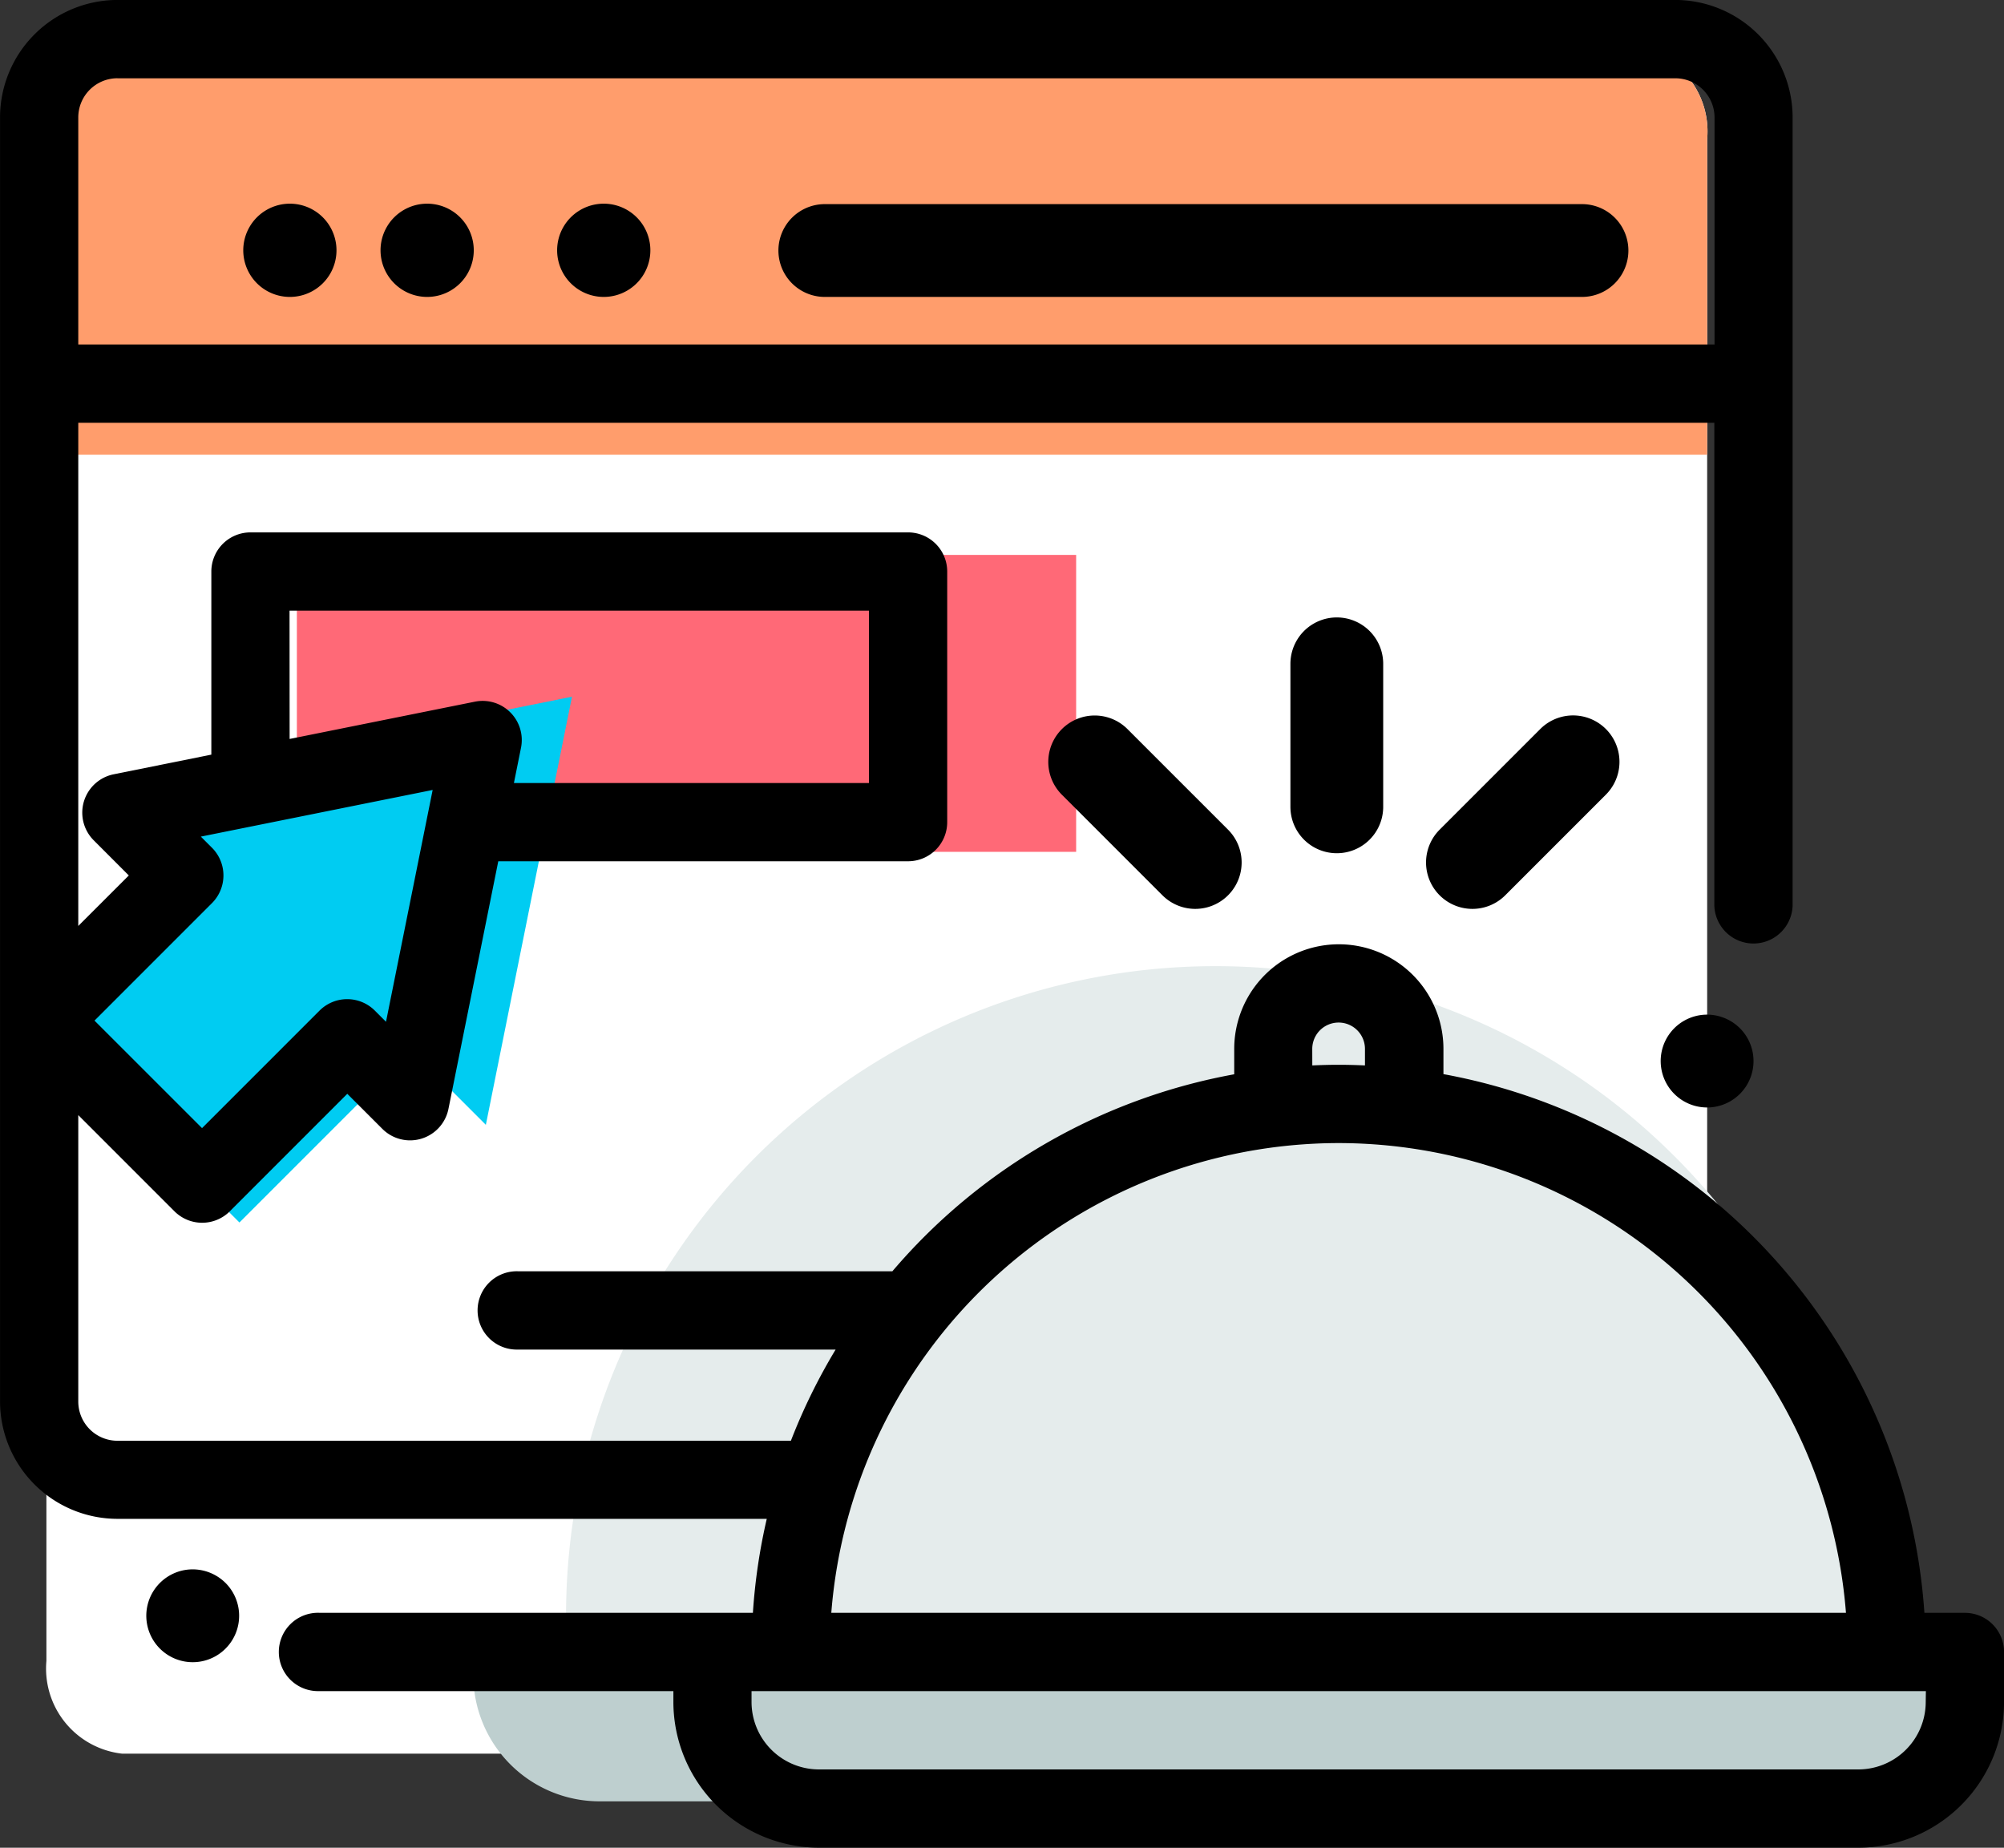 <svg xmlns="http://www.w3.org/2000/svg" width="50" height="46.094" viewBox="0 0 50 46.094"><rect x="0" y="0" width="50" height="46.094" fill="#333333" stroke="none"/><defs><style>.a{fill:#fff;}.b{fill:#ff9d6c;}.c{fill:#e5ecec;}.d{fill:#becfcf;}.e{fill:#ff6977;}.f{fill:#00ccf2;}</style></defs><g transform="translate(0.001 -0.001)"><path class="a" d="M10,12.315v37.96a2.135,2.135,0,0,0,1.892,2.315H49.544a2.135,2.135,0,0,0,1.892-2.315V12.315A2.135,2.135,0,0,0,49.544,10H11.892A2.135,2.135,0,0,0,10,12.315Zm0,0" transform="translate(-8.843 -8.842)"/><path class="b" d="M11.892,10H49.544a2.135,2.135,0,0,1,1.892,2.315v7.87H10v-7.87A2.135,2.135,0,0,1,11.892,10Zm0,0" transform="translate(-8.843 -8.842)"/><path class="c" d="M234.405,298.2a16.2,16.2,0,0,0-32.405,0Zm0,0" transform="translate(-187.878 -257.895)"/><path class="d" d="M215.883,426.629H185.15A3.151,3.151,0,0,1,182,423.478V422h37.034v1.478a3.151,3.151,0,0,1-3.151,3.151Zm0,0" transform="translate(-170.192 -381.692)"/><path class="e" d="M64,146H83.443v7.407H64Zm0,0" transform="translate(-56.594 -132.156)"/><path class="f" d="M10,197.317l4.292-4.292-1.856-1.856,10.677-2.149L20.964,199.7l-1.856-1.856-4.292,4.292Zm0,0" transform="translate(-8.843 -171.639)"/><path d="M53.595,46.315h.011a1.163,1.163,0,1,0-.011,0Zm0,0" transform="translate(-46.369 -38.907)"/><path d="M99.1,46.315h.011a1.163,1.163,0,1,0-.011,0Zm0,0" transform="translate(-88.449 -38.907)"/><path d="M144.6,46.315h.011a1.163,1.163,0,1,0-.011,0Zm0,0" transform="translate(-129.543 -38.907)"/><path d="M222.915,46.315h18.892a1.157,1.157,0,1,0,0-2.315H222.915a1.157,1.157,0,1,0,0,2.315Zm0,0" transform="translate(-202.337 -38.907)"/><path d="M439.157,261.328a1.158,1.158,0,1,0,.818.339A1.167,1.167,0,0,0,439.157,261.328Zm0,0" transform="translate(-396.565 -236.016)"/><path d="M49.023,40.235h-1.01a14.677,14.677,0,0,0-12-13.439v-.629a2.61,2.61,0,1,0-5.22,0V26.8a14.653,14.653,0,0,0-8.529,4.914H12.923a.977.977,0,1,0,0,1.953h7.925a14.591,14.591,0,0,0-1.116,2.275H2.929a.978.978,0,0,1-.977-.977V27.818l2.4,2.4a.977.977,0,0,0,1.381,0l2.931-2.931.876.876a.977.977,0,0,0,1.648-.5l1.243-6.177H22.655a.976.976,0,0,0,.977-.977v-6.25a.976.976,0,0,0-.977-.977H6.249a.976.976,0,0,0-.977.977v4.567l-2.434.49a.976.976,0,0,0-.5,1.648l.875.876L1.952,23.1V10.548h40.82V22.592a.977.977,0,0,0,1.953,0V2.93A2.933,2.933,0,0,0,41.8,0H2.929A2.933,2.933,0,0,0,0,2.93V25.46H0v9.5a2.933,2.933,0,0,0,2.93,2.93h16.2a14.541,14.541,0,0,0-.346,2.344H7.964a.977.977,0,1,0,0,1.953H16.8v.271a3.639,3.639,0,0,0,3.635,3.635H46.364A3.639,3.639,0,0,0,50,42.459V41.212a.976.976,0,0,0-.977-.977Zm-41.8-25H21.679v4.3H12.821l.177-.88a.976.976,0,0,0-1.15-1.15l-4.623.93ZM5.288,22.53a.977.977,0,0,0,0-1.381l-.278-.278,5.784-1.164L9.63,25.49l-.278-.278a.976.976,0,0,0-1.381,0L5.04,28.143,2.357,25.461ZM2.929,1.954H41.8a.978.978,0,0,1,.977.977V8.594H1.952V2.93a.978.978,0,0,1,.977-.977ZM32.74,26.167a.657.657,0,1,1,1.315,0v.412c-.218-.01-.437-.016-.657-.016s-.439.006-.657.016Zm.657,2.349A12.712,12.712,0,0,1,46.056,40.235H20.74A12.712,12.712,0,0,1,33.4,28.516ZM48.046,42.459a1.684,1.684,0,0,1-1.682,1.682H20.432a1.684,1.684,0,0,1-1.682-1.682v-.271h29.3Zm0,0" transform="translate(0)"/><path d="M332.188,162.489v3.567a1.157,1.157,0,1,0,2.315,0v-3.567a1.157,1.157,0,1,0-2.315,0Zm0,0" transform="translate(-299.993 -145.928)"/><path d="M373.253,186.436l-2.511,2.511a1.157,1.157,0,1,0,1.637,1.637l2.511-2.511a1.157,1.157,0,0,0-1.637-1.637Zm0,0" transform="translate(-334.824 -168.249)"/><path d="M272.628,186.456a1.157,1.157,0,0,0,0,1.637l2.509,2.509a1.157,1.157,0,0,0,1.637-1.637l-2.509-2.509A1.157,1.157,0,0,0,272.628,186.456Zm0,0" transform="translate(-246.135 -168.267)"/><path d="M32.708,412a1.158,1.158,0,1,0,.818.339A1.167,1.167,0,0,0,32.708,412Zm0,0" transform="translate(-27.9 -372.85)"/></g></svg>